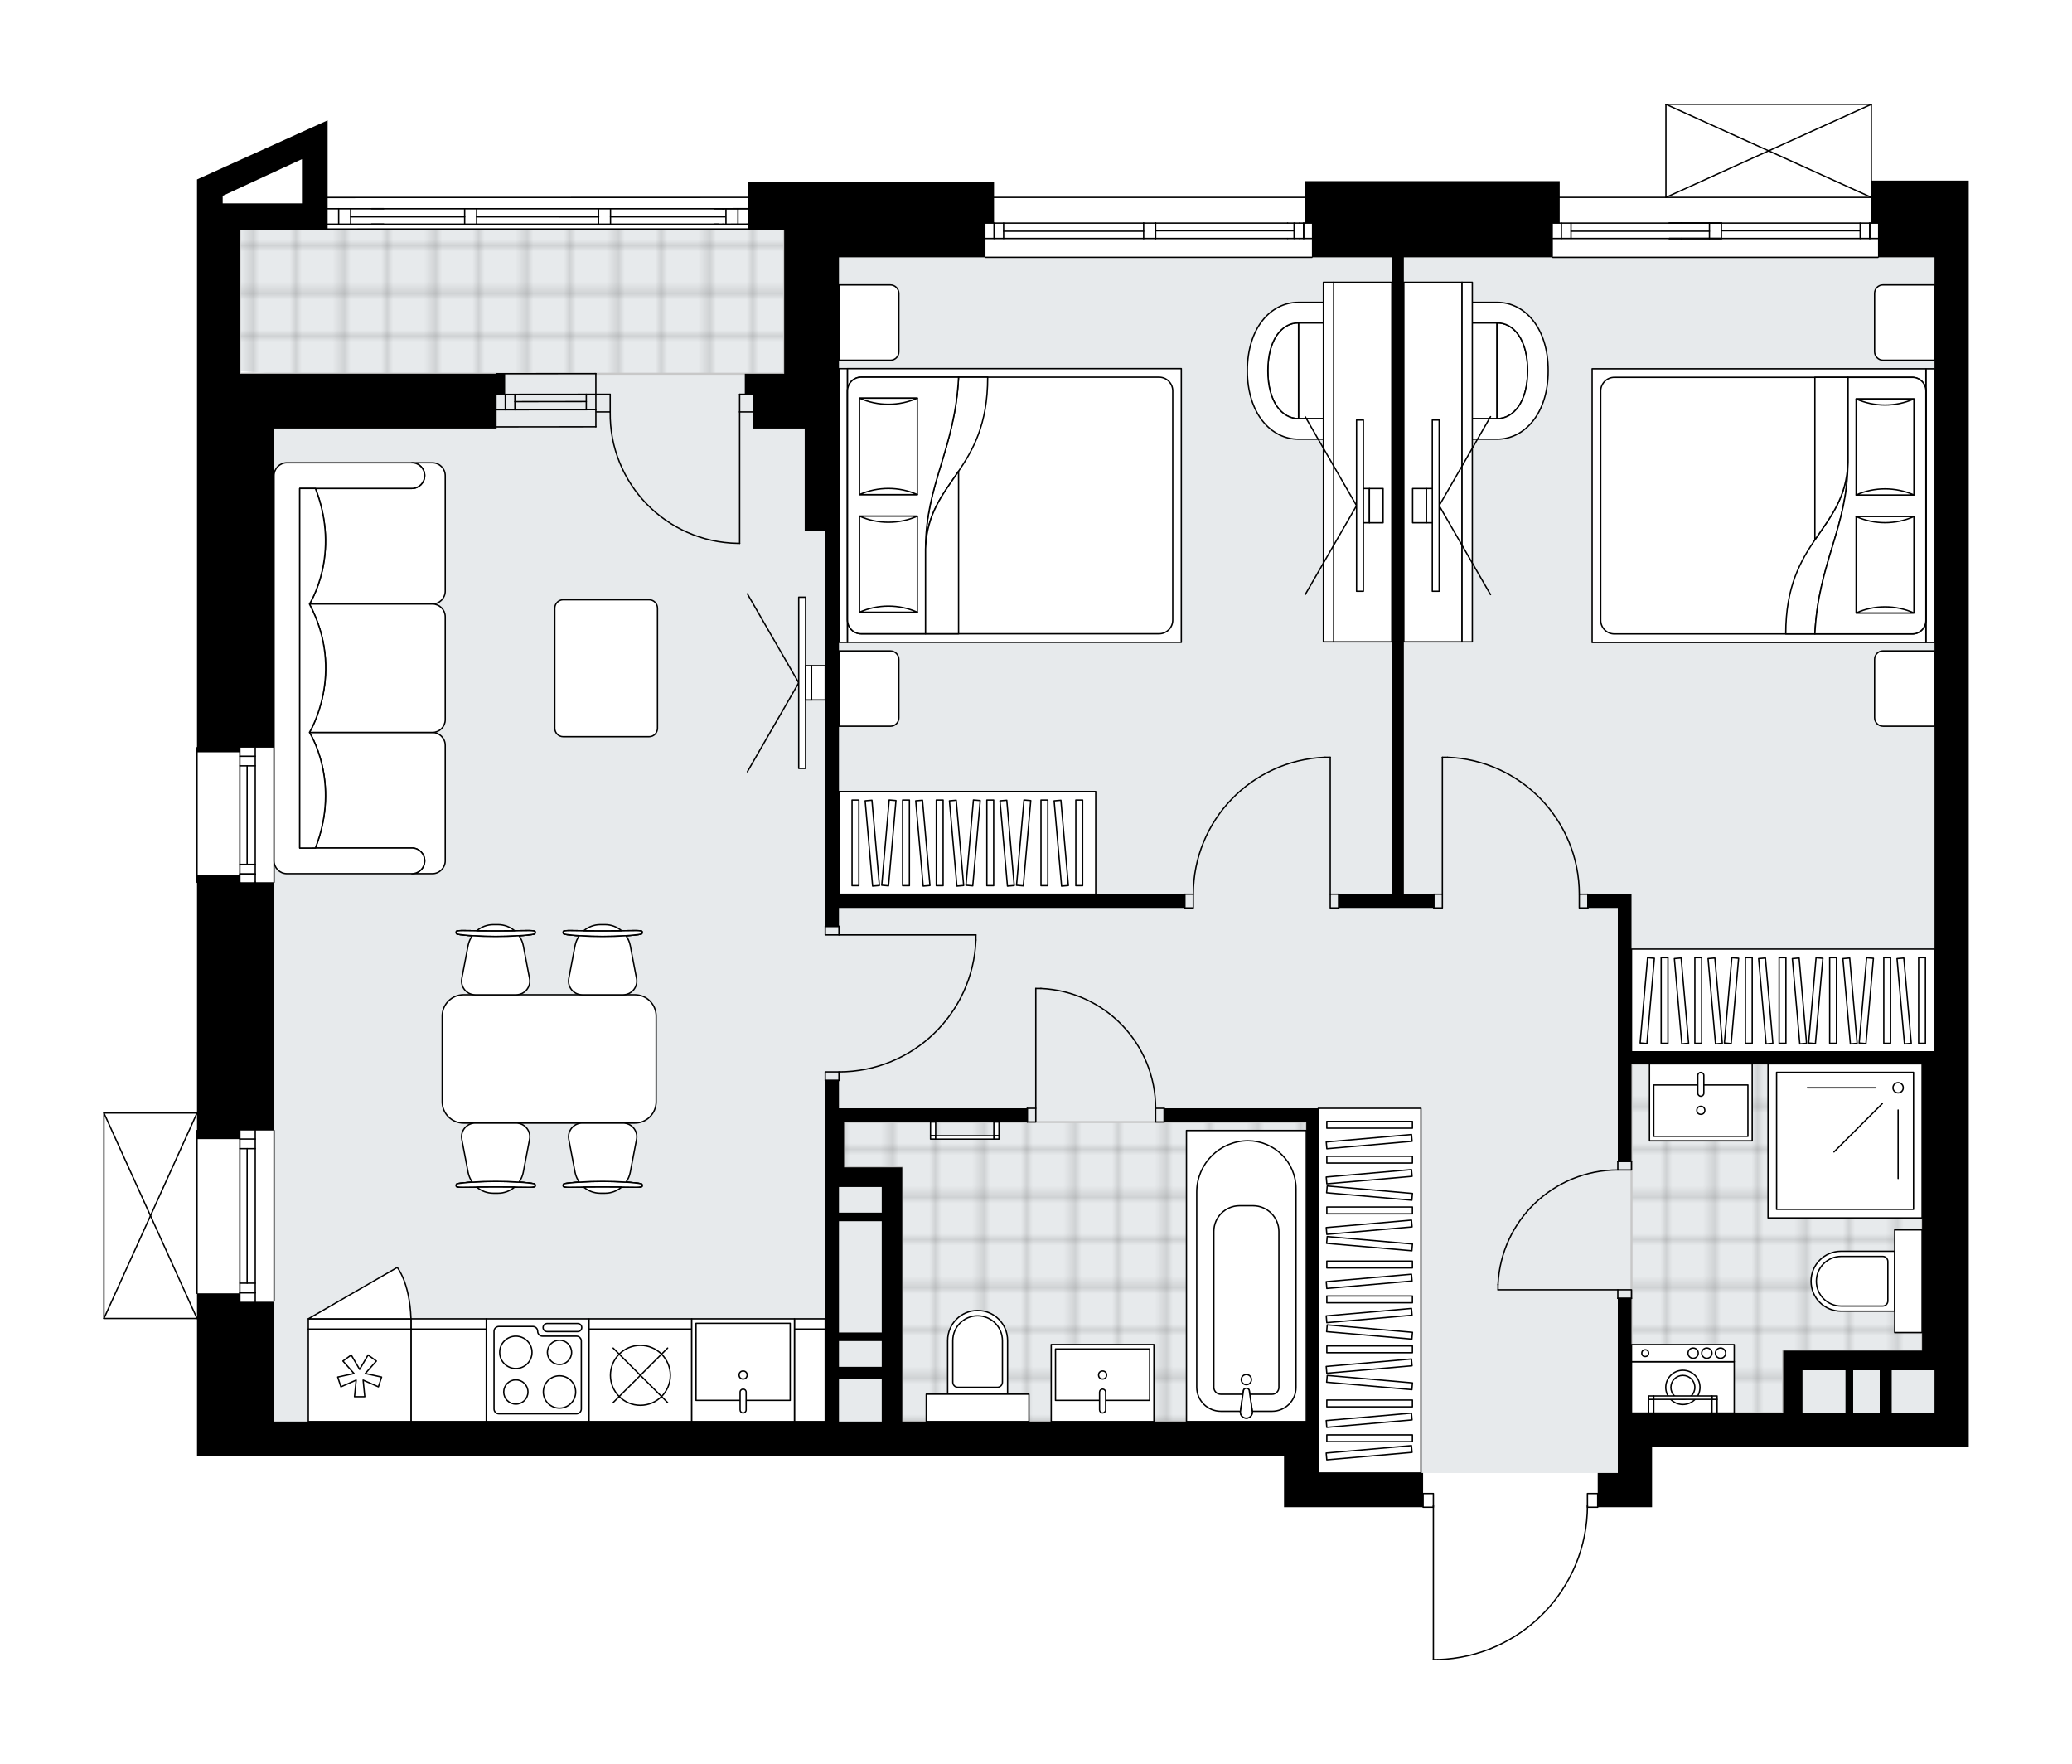 <svg xmlns="http://www.w3.org/2000/svg" xmlns:xlink="http://www.w3.org/1999/xlink" height="1702.28px" id="Layer_1" style="enable-background:new 0 0 2000 1702.28;" version="1.1" viewBox="0 0 2000 1702.28" width="2000px" x="0px" y="0px" xml:space="preserve">
<style type="text/css">
	.st0{fill:none;}
	.st1{opacity:0.25;fill:none;stroke:#010101;stroke-width:0.4;stroke-miterlimit:10;}
	.st2{fill:#FFFFFF;}
	.st3{fill:#E7EAEC;}
	.st4{fill:url(#SVGID_1_);stroke:#C8C8C8;stroke-width:2;stroke-linecap:round;stroke-linejoin:round;stroke-miterlimit:10;}
	
		.st5{fill:url(#SVGID_00000115514689072375770480000009008454813208609928_);stroke:#C8C8C8;stroke-width:2;stroke-linecap:round;stroke-linejoin:round;stroke-miterlimit:10;}
	
		.st6{fill:url(#SVGID_00000178190848666822756760000001547530122507174555_);stroke:#C8C8C8;stroke-width:2;stroke-linecap:round;stroke-linejoin:round;stroke-miterlimit:10;}
	.st7{fill:none;stroke:#000000;stroke-width:1.3;stroke-linecap:round;stroke-linejoin:round;stroke-miterlimit:10;}
	.st8{fill:#FFFFFF;stroke:#000000;stroke-width:1.3;stroke-linecap:round;stroke-linejoin:round;stroke-miterlimit:10;}
	.st9{fill:none;stroke:#000000;stroke-width:1.3;stroke-linecap:round;stroke-linejoin:round;}
	.st10{fill:none;stroke:#000000;stroke-width:1.3;stroke-linecap:round;stroke-linejoin:round;stroke-dasharray:9.881,9.881;}
	.st11{font-family: 'Arial-BoldMT','Arial'; font-weight:bold;}
	.st12{font-size:86.602px;}
	.st13{font-size:73.279px;}
	.st14{font-family: 'ArialMT','Arial';}
	.st15{font-size:40px;}
</style>
<pattern height="14.57" id="New_Pattern_Swatch_2" patternUnits="userSpaceOnUse" style="overflow:visible;" viewBox="7.49 -22.06 14.57 14.57" width="14.57" x="2610.96" y="-2008.88">
	<g>
		<rect class="st0" height="14.57" width="14.57" x="7.49" y="-22.06" />
		<g>
			<rect class="st1" height="7.29" width="7.29" x="14.77" y="-7.49" />
		</g>
		<g>
			<rect class="st1" height="7.29" width="7.29" x="0.2" y="-7.49" />
		</g>
		<g>
			<rect class="st1" height="7.29" width="7.29" x="22.06" y="-14.77" />
		</g>
		<g>
			<rect class="st1" height="7.29" width="7.29" x="7.49" y="-14.77" />
			<rect class="st1" height="7.29" width="7.29" x="14.77" y="-22.06" />
		</g>
		<g>
			<rect class="st1" height="7.29" width="7.29" x="0.2" y="-22.06" />
		</g>
		<g>
			<rect class="st1" height="7.29" width="7.29" x="22.06" y="-29.35" />
		</g>
		<g>
			<rect class="st1" height="7.29" width="7.29" x="7.49" y="-29.35" />
		</g>
	</g>
</pattern>
<path class="st2" d="M1900.33,174.29v39.35v1.64v33.05  v1148.43h-33.05h-272.63v57.83h-33.05h-18.77c0,0.36-0.29,0.65-0.65,0.65h-9.29c-0.58,38.22-15.51,74.28-42.19,101.76  c-27.22,28.04-63.73,44.12-102.79,45.27c-0.01,0-0.01,0-0.02,0c0,0,0,0,0,0h-4.33c-0.36,0-0.65-0.29-0.65-0.65v-146.39h-9.26  c-0.36,0-0.65-0.29-0.65-0.65h-100.55v0h-33.04v-49.64H264.53h0h-33.05h-41.31v-131.88h-89.85h0c0,0,0,0,0,0c0,0,0,0-0.01,0  c-0.09,0-0.18-0.02-0.26-0.06c0,0,0,0-0.01,0c-0.02-0.01-0.04-0.03-0.06-0.04c-0.05-0.03-0.1-0.06-0.14-0.1  c-0.03-0.03-0.05-0.07-0.07-0.1c-0.02-0.04-0.05-0.07-0.07-0.11c-0.02-0.05-0.02-0.1-0.03-0.16c0-0.03-0.02-0.05-0.02-0.08v-0.02  c0,0,0,0,0,0v-198.24c0,0,0,0,0,0v-0.02c0-0.03,0.01-0.06,0.02-0.08c0.01-0.05,0.01-0.11,0.03-0.16c0.02-0.04,0.04-0.07,0.07-0.11  c0.02-0.03,0.04-0.07,0.07-0.1c0.04-0.04,0.09-0.07,0.14-0.1c0.02-0.01,0.04-0.03,0.06-0.04c0,0,0,0,0.01,0  c0.05-0.02,0.1-0.02,0.15-0.03c0.04-0.01,0.07-0.02,0.11-0.02c0,0,0.01,0,0.01,0h89.85V852.07c-0.36,0-0.65-0.29-0.65-0.65V721.57  c0-0.36,0.29-0.65,0.65-0.65V305.39v-106.5v-25.68h0.01l-0.01-0.03l126.07-57.04v13.53v12.44v47.82l405.97-0.07v-14.24h229.01v0  h8.26v14.22h300.23V174.8h245.78v15.06h101.88v-89.2c0,0,0,0,0-0.01c0-0.05,0.02-0.09,0.03-0.14c0.01-0.04,0.01-0.08,0.03-0.12  c0,0,0-0.01,0-0.01c0.01-0.03,0.04-0.05,0.06-0.08c0.03-0.04,0.05-0.08,0.09-0.12c0.03-0.03,0.07-0.05,0.11-0.07  c0.03-0.02,0.06-0.05,0.1-0.06c0.05-0.02,0.11-0.03,0.17-0.03c0.02,0,0.05-0.01,0.07-0.01h0.01c0,0,0,0,0.01,0h198.24c0,0,0,0,0,0  h0.02c0.03,0,0.06,0.01,0.09,0.02c0.05,0.01,0.1,0.01,0.15,0.03c0.04,0.02,0.07,0.04,0.11,0.07c0.03,0.02,0.07,0.04,0.1,0.07  c0.04,0.04,0.06,0.08,0.09,0.13c0.02,0.03,0.04,0.04,0.05,0.07c0,0,0,0,0,0.01c0.02,0.04,0.02,0.09,0.03,0.13  c0.01,0.04,0.02,0.08,0.03,0.12c0,0,0,0,0,0.01v73.64H1900.33z" id="background" />
<g id="floor">
	<polygon class="st3" points="264.51,360.62 264.51,1372.03 1272.43,1372.03 1272.43,1421.59 1564.89,1421.59 1564.89,1363.76    1867.26,1363.76 1867.26,248.39 1489.38,248.39 1489.38,248.37 756.9,248.37 756.9,221.87 232.14,221.87 232.14,357.99  " />
	
		<pattern id="SVGID_1_" patternTransform="matrix(-5.879 0 0 -5.814 -71447.234 -28579.299)" xlink:href="#New_Pattern_Swatch_2">
	</pattern>
	<polygon class="st4" points="870.93,1126.53 870.93,1371.92 1260.88,1371.92 1260.88,1319.12 1260.88,1277.93 1260.88,1082.84    814.76,1082.84 814.76,1126.53  " />
	
		<pattern id="SVGID_00000161609586959462686070000017107181142282914716_" patternTransform="matrix(-5.879 0 0 -5.814 -71447.234 -28579.299)" xlink:href="#New_Pattern_Swatch_2">
	</pattern>
	
		<polygon points="   1721.05,1363.73 1721.05,1303.41 1855.3,1303.41 1855.3,1026.66 1574.82,1026.66 1574.82,1187 1574.82,1310.86 1574.82,1363.73     " style="fill:url(#SVGID_00000161609586959462686070000017107181142282914716_);stroke:#C8C8C8;stroke-width:2;stroke-linecap:round;stroke-linejoin:round;stroke-miterlimit:10;" />
	
		<pattern id="SVGID_00000072999745193286522130000000901597729052582068_" patternTransform="matrix(-5.879 0 0 -5.814 -71447.234 -28579.299)" xlink:href="#New_Pattern_Swatch_2">
	</pattern>
	
		<polygon points="   231.49,221.04 756.93,221.04 756.93,360.71 231.49,360.71  " style="fill:url(#SVGID_00000072999745193286522130000000901597729052582068_);stroke:#C8C8C8;stroke-width:2;stroke-linecap:round;stroke-linejoin:round;stroke-miterlimit:10;" />
	<g id="LINE_00000047754822430434698690000006632433839348451465_">
		<line class="st7" x1="1812.75" x2="1498.89" y1="248.34" y2="248.34" />
	</g>
	<g id="LINE_00000084516063835907945860000005874304343436399243_">
		<line class="st7" x1="1804.79" x2="1804.79" y1="230.17" y2="215.3" />
	</g>
	<g id="LINE_00000049210065666933756850000004650212362787407769_">
		<line class="st7" x1="1507.16" x2="1507.16" y1="230.17" y2="215.3" />
	</g>
	<g id="LINE_00000148644199511093640810000008274949357055362232_">
		<line class="st7" x1="1516.41" x2="1650.04" y1="223.14" y2="223.14" />
	</g>
	<g id="LINE_00000078733196360516687890000012534401491667474315_">
		<line class="st7" x1="1516.41" x2="1516.41" y1="215.3" y2="230.17" />
	</g>
	<g id="LINE_00000067959163266610680220000012953289893893638837_">
		<line class="st7" x1="1804.79" x2="1804.79" y1="230.17" y2="215.3" />
	</g>
	<g id="LINE_00000173150902724361873170000004930409785374034084_">
		<line class="st7" x1="1795.53" x2="1795.53" y1="215.3" y2="230.17" />
	</g>
	<g id="LINE_00000117639685212075179310000017716221435853597860_">
		<line class="st7" x1="1611.21" x2="1622.77" y1="215.3" y2="215.3" />
	</g>
	<g id="LINE_00000160898942285313329300000008382537804705139617_">
		<line class="st7" x1="1622.77" x2="1611.21" y1="230.17" y2="230.17" />
	</g>
	<g id="LINE_00000040551956882874973760000001624322180665047994_">
		<line class="st7" x1="1498.89" x2="1812.75" y1="190.5" y2="190.5" />
	</g>
	<g id="LINE_00000044893285467011805560000013394098289395769231_">
		<line class="st7" x1="1650.04" x2="1650.04" y1="230.17" y2="215.3" />
	</g>
	<g id="LINE_00000183238565578388578960000015180757942545119670_">
		<line class="st7" x1="1650.04" x2="1661.61" y1="215.3" y2="215.3" />
	</g>
	<g id="LINE_00000163792546393957927070000003644049335210217878_">
		<line class="st7" x1="1661.61" x2="1661.61" y1="215.3" y2="230.17" />
	</g>
	<g id="LINE_00000162337774831872561790000013060681796886263465_">
		<line class="st7" x1="1661.61" x2="1650.04" y1="230.17" y2="230.17" />
	</g>
	<g id="LINE_00000156575690953580536780000012123993690579472292_">
		<line class="st7" x1="1661.61" x2="1795.07" y1="222.73" y2="222.73" />
	</g>
	<g id="LWPOLYLINE_00000093897883051542204710000011589096734709831594_">
		<line class="st7" x1="1650.04" x2="1498.89" y1="230.17" y2="230.17" />
	</g>
	<g id="LWPOLYLINE_00000060727828973887063080000000717697432112187831_">
		<line class="st7" x1="1661.61" x2="1611.21" y1="230.17" y2="230.17" />
	</g>
	<g id="LWPOLYLINE_00000023975513308410881160000005396160103174344867_">
		<line class="st7" x1="1622.77" x2="1812.75" y1="230.17" y2="230.17" />
	</g>
	<g id="LWPOLYLINE_00000039124192780941186460000007201128163973626498_">
		<line class="st7" x1="1650.04" x2="1498.89" y1="215.3" y2="215.3" />
	</g>
	<g id="LWPOLYLINE_00000077325563564728730380000015818122610549813400_">
		<line class="st7" x1="1661.61" x2="1611.21" y1="215.3" y2="215.3" />
	</g>
	<g id="LWPOLYLINE_00000067231909452054863100000012256145911811497396_">
		<line class="st7" x1="1622.77" x2="1812.75" y1="215.3" y2="215.3" />
	</g>
	<g id="LINE_00000039098081302307975060000000573641633247175865_">
		<line class="st7" x1="1266.33" x2="951.23" y1="248.33" y2="248.33" />
	</g>
	<g id="LINE_00000007405912985641159980000013098317986107566231_">
		<line class="st7" x1="1258.36" x2="1258.36" y1="230.16" y2="215.29" />
	</g>
	<g id="LINE_00000117658234061005171250000005483642534601688237_">
		<line class="st7" x1="959.5" x2="959.5" y1="230.16" y2="215.29" />
	</g>
	<g id="LINE_00000100365062770174373070000014373726625299739529_">
		<line class="st7" x1="968.75" x2="1103.91" y1="223.14" y2="223.14" />
	</g>
	<g id="LINE_00000158724428789500993190000001544249820977228463_">
		<line class="st7" x1="968.75" x2="968.75" y1="215.29" y2="230.16" />
	</g>
	<g id="LINE_00000138567181121000078470000003343259503234541706_">
		<line class="st7" x1="1258.36" x2="1258.36" y1="230.16" y2="215.29" />
	</g>
	<g id="LINE_00000031930098036821135040000007493886030696579225_">
		<line class="st7" x1="1249.11" x2="1249.11" y1="215.29" y2="230.16" />
	</g>
	<g id="LINE_00000114779003671121995240000013382735360675989897_">
		<line class="st7" x1="1242.87" x2="1254.43" y1="215.29" y2="215.29" />
	</g>
	<g id="LINE_00000147218763127190216940000009389479720604740004_">
		<line class="st7" x1="1254.43" x2="1242.87" y1="230.16" y2="230.16" />
	</g>
	<g id="LINE_00000157306877766809475370000003995855320191630783_">
		<line class="st7" x1="951.23" x2="1266.33" y1="190.5" y2="190.5" />
	</g>
	<g id="LINE_00000172404733226871164810000002539182286634589351_">
		<line class="st7" x1="1103.91" x2="1103.91" y1="230.16" y2="215.29" />
	</g>
	<g id="LINE_00000140697245152247165850000014443156935671875229_">
		<line class="st7" x1="1103.91" x2="1115.47" y1="215.29" y2="215.29" />
	</g>
	<g id="LINE_00000096768846986976650310000008630836503727203731_">
		<line class="st7" x1="1115.47" x2="1115.47" y1="215.29" y2="230.16" />
	</g>
	<g id="LINE_00000147901205129275554180000015778122131775883404_">
		<line class="st7" x1="1115.47" x2="1103.91" y1="230.16" y2="230.16" />
	</g>
	<g id="LINE_00000044866736634322982950000010656113332820216472_">
		<line class="st7" x1="1115.47" x2="1249.11" y1="222.72" y2="222.72" />
	</g>
	<g id="LWPOLYLINE_00000136395676122590741060000004925390048932508344_">
		<line class="st7" x1="1103.91" x2="951.23" y1="230.16" y2="230.16" />
	</g>
	<g id="LWPOLYLINE_00000035531424292118212960000016763849106718596791_">
		<line class="st7" x1="1115.47" x2="1242.87" y1="230.16" y2="230.16" />
	</g>
	<g id="LWPOLYLINE_00000114785388609154037940000004491443056647634839_">
		<line class="st7" x1="1254.43" x2="1266.33" y1="230.16" y2="230.16" />
	</g>
	<g id="LWPOLYLINE_00000044179856393131944040000017450169515620976020_">
		<line class="st7" x1="1103.91" x2="951.23" y1="215.29" y2="215.29" />
	</g>
	<g id="LWPOLYLINE_00000057112922540043192390000001407972910268423309_">
		<line class="st7" x1="1115.47" x2="1242.87" y1="215.29" y2="215.29" />
	</g>
	<g id="LWPOLYLINE_00000052098206113112347420000005061149909270332319_">
		<line class="st7" x1="1254.43" x2="1266.33" y1="215.29" y2="215.29" />
	</g>
	<g id="LINE_00000179648555668629205530000010015284375683497359_">
		<line class="st7" x1="190.18" x2="190.18" y1="851.42" y2="721.57" />
	</g>
	<g id="LINE_00000044138204661827644110000005621268324209989309_">
		<line class="st7" x1="246.39" x2="246.39" y1="721.57" y2="985.34" />
	</g>
	<g id="LINE_00000088121839942176323550000016330451737597049242_">
		<line class="st7" x1="246.39" x2="246.39" y1="996.9" y2="851.42" />
	</g>
	<g id="LINE_00000046299306942050567030000009387494805464686220_">
		<line class="st7" x1="231.52" x2="246.39" y1="843.46" y2="843.46" />
	</g>
	<g id="LINE_00000158022161155554457620000009067503511665678995_">
		<line class="st7" x1="231.52" x2="246.39" y1="729.83" y2="729.83" />
	</g>
	<g id="LINE_00000178196328058194775250000008339764034020804524_">
		<line class="st7" x1="231.52" x2="231.52" y1="721.57" y2="985.34" />
	</g>
	<g id="LINE_00000036935220464467594490000006381111989234451855_">
		<line class="st7" x1="231.52" x2="231.52" y1="996.9" y2="851.42" />
	</g>
	<g id="LINE_00000097498366376233594630000013825040688402496145_">
		<line class="st7" x1="238.55" x2="238.55" y1="739.09" y2="834.2" />
	</g>
	<g id="LINE_00000121258017084120542950000013863142606806857385_">
		<line class="st7" x1="246.39" x2="231.52" y1="739.09" y2="739.09" />
	</g>
	<g id="LINE_00000095311585566929099950000016973553701414448526_">
		<line class="st7" x1="231.52" x2="246.39" y1="843.46" y2="843.46" />
	</g>
	<g id="LINE_00000158739957307673703770000010933210963868928951_">
		<line class="st7" x1="246.39" x2="231.52" y1="834.2" y2="834.2" />
	</g>
	<g id="LINE_00000048498211580490630300000017305355116462359727_">
		<line class="st7" x1="264.53" x2="264.53" y1="721.57" y2="851.42" />
	</g>
	<g id="LINE_00000016754360909960649410000005364014779235362493_">
		<line class="st7" x1="190.18" x2="190.18" y1="1248.14" y2="1091.01" />
	</g>
	<g id="LINE_00000116217334436293334170000004256072208742339457_">
		<line class="st7" x1="246.39" x2="246.39" y1="1091.01" y2="1257.96" />
	</g>
	<g id="LINE_00000088845051265109590030000005385302080089400225_">
		<line class="st7" x1="231.52" x2="246.39" y1="1247.58" y2="1247.58" />
	</g>
	<g id="LINE_00000173125921114076802210000007463911057253494185_">
		<line class="st7" x1="231.52" x2="246.39" y1="1099.27" y2="1099.27" />
	</g>
	<g id="LINE_00000044163174552301070170000011944214162127663756_">
		<line class="st7" x1="231.52" x2="231.52" y1="1091.01" y2="1257.96" />
	</g>
	<g id="LINE_00000124863313752555275820000005648948349259002022_">
		<line class="st7" x1="238.55" x2="238.55" y1="1108.52" y2="1238.33" />
	</g>
	<g id="LINE_00000061465675857923650480000004702994234531811510_">
		<line class="st7" x1="246.39" x2="231.52" y1="1108.52" y2="1108.52" />
	</g>
	<g id="LINE_00000090279316646874278850000016263398365171707063_">
		<line class="st7" x1="231.52" x2="246.39" y1="1247.58" y2="1247.58" />
	</g>
	<g id="LINE_00000118389394284235563870000017841653734831663783_">
		<line class="st7" x1="246.39" x2="231.52" y1="1238.33" y2="1238.33" />
	</g>
	<g id="LINE_00000133502131428943874480000005380226433374374307_">
		<line class="st7" x1="264.53" x2="264.53" y1="1091.01" y2="1255.55" />
	</g>
	<g id="LINE_00000016044868321116348720000016980906402475156646_">
		<line class="st7" x1="575.17" x2="479.35" y1="395.37" y2="395.46" />
	</g>
	<g id="LINE_00000013872658982794315010000004302012972101754274_">
		<line class="st7" x1="575.17" x2="479.35" y1="380.5" y2="380.59" />
	</g>
	<g id="LINE_00000133514275835098119510000007962002153617277111_">
		<line class="st7" x1="565.91" x2="496.99" y1="387.53" y2="387.62" />
	</g>
	<g id="LINE_00000059988800573251194110000010256888827743806608_">
		<line class="st7" x1="487.73" x2="487.73" y1="395.46" y2="380.59" />
	</g>
	<g id="LINE_00000081637500922591692040000004676647379898017173_">
		<line class="st7" x1="565.91" x2="565.91" y1="395.37" y2="380.5" />
	</g>
	<g id="LINE_00000065791110318947739330000000743358246118584756_">
		<line class="st7" x1="575.17" x2="479.35" y1="411.9" y2="411.98" />
	</g>
	<g id="LINE_00000174595600484952070660000009229818046278032821_">
		<line class="st7" x1="479.33" x2="575.15" y1="360.66" y2="360.57" />
	</g>
	<g id="LINE_00000021116850128601838380000008753523781048389563_">
		<line class="st7" x1="496.99" x2="496.99" y1="395.47" y2="380.6" />
	</g>
	<g id="LINE_00000061468223354623993860000004439249801385279112_">
		<line class="st7" x1="575.17" x2="575.15" y1="411.9" y2="360.57" />
	</g>
	<g id="LINE_00000000186694385408762850000018233255794864211893_">
		<line class="st7" x1="227.81" x2="822.02" y1="221.12" y2="221.04" />
	</g>
	<g id="LINE_00000142877060758437697970000016828359803652240272_">
		<line class="st7" x1="748" x2="748" y1="216.11" y2="201.24" />
	</g>
	<g id="LINE_00000064350585091334636590000014765945417830606722_">
		<line class="st7" x1="577.9" x2="459.98" y1="209.32" y2="209.25" />
	</g>
	<g id="LINE_00000067223178405319650730000014366944876970011275_">
		<line class="st7" x1="736.52" x2="736.52" y1="201.24" y2="216.11" />
	</g>
	<g id="LINE_00000146482456916149859050000011562285494112258735_">
		<line class="st7" x1="316.25" x2="756.92" y1="201.47" y2="201.47" />
	</g>
	<g id="LINE_00000161597652564692061860000011741401569970677912_">
		<line class="st7" x1="589.29" x2="589.29" y1="216.34" y2="201.47" />
	</g>
	<g id="LINE_00000071531601680753345520000006483237625214009242_">
		<line class="st7" x1="577.72" x2="577.72" y1="201.47" y2="216.34" />
		<line class="st7" x1="460.08" x2="460.08" y1="216.34" y2="201.47" />
		<line class="st7" x1="448.52" x2="448.52" y1="201.47" y2="216.34" />
	</g>
	<g id="LINE_00000012440332713232933560000012400877057111602084_">
		<line class="st7" x1="693.56" x2="301.84" y1="216.34" y2="216.34" />
	</g>
	<g id="LINE_00000008837669527828505900000000168425997176196492_">
		<line class="st7" x1="822.03" x2="314.1" y1="190.5" y2="190.58" />
	</g>
	<g id="LINE_00000158708065989164858050000014652265741399044233_">
		<line class="st7" x1="712.3" x2="712.3" y1="216.33" y2="201.46" />
	</g>
	<g id="LINE_00000157302597905619739950000016404302114348206735_">
		<line class="st7" x1="697.69" x2="689.43" y1="201.46" y2="201.47" />
	</g>
	<g id="LINE_00000183207961659226696020000010285801471989856699_">
		<line class="st7" x1="700.73" x2="700.74" y1="201.47" y2="216.34" />
	</g>
	<g id="LINE_00000090287580123501541680000000834658515814921858_">
		<line class="st7" x1="689.44" x2="697.7" y1="216.34" y2="216.33" />
	</g>
	<g id="LINE_00000154413030510788720970000011221862082773915581_">
		<line class="st7" x1="699.95" x2="589.29" y1="209.29" y2="209.29" />
	</g>
	<g id="LINE_00000145018006146876324610000012708144410994563991_">
		<line class="st7" x1="448.52" x2="338.47" y1="209.29" y2="209.29" />
	</g>
	<g id="LWPOLYLINE_00000098905217128368192500000009088307864542601901_">
		<line class="st7" x1="697.7" x2="756.92" y1="216.33" y2="216.12" />
	</g>
	<g id="LWPOLYLINE_00000146494462769275378080000014720744553765003910_">
		<line class="st7" x1="697.69" x2="756.92" y1="201.46" y2="201.25" />
	</g>
	<g id="LINE_00000014633746035711677950000011178223828916666552_">
		<line class="st7" x1="227.81" x2="227.8" y1="216.21" y2="343.47" />
	</g>
	<g id="LINE_00000091004510717072283360000002572748656353770686_">
		<line class="st7" x1="206.68" x2="206.71" y1="190.58" y2="360.68" />
	</g>
	<g id="LWPOLYLINE_00000039113155576800310180000001324993811813276811_">
		<line class="st7" x1="219.96" x2="219.95" y1="201.34" y2="360.69" />
	</g>
	<g id="LINE_00000069359010015128333790000006908776521837991560_">
		<line class="st7" x1="338.47" x2="338.47" y1="216.27" y2="201.4" />
	</g>
	<g id="LINE_00000027577306461187482590000008532861744115999142_">
		<line class="st7" x1="370.31" x2="358.74" y1="201.4" y2="201.4" />
	</g>
	<g id="LINE_00000121972670683463251020000005618679773713403571_">
		<line class="st7" x1="326.9" x2="326.9" y1="201.4" y2="216.28" />
	</g>
	<g id="LINE_00000061473930638278984170000003686441588818684069_">
		<line class="st7" x1="358.74" x2="370.31" y1="216.28" y2="216.27" />
	</g>
	<g id="LWPOLYLINE_00000070812455724048458010000012828315490784617357_">
		<rect class="st7" height="13.22" width="9.91" x="1532.27" y="1441.38" />
	</g>
	<g id="LWPOLYLINE_00000127040305637813092810000018263533779442260632_">
		<rect class="st7" height="13.22" width="9.91" x="1373.65" y="1441.38" />
	</g>
	<g id="LWPOLYLINE_00000173842778369752010510000016554070894298694020_">
		<path class="st7" d="M1387.89,1601.63c80.42-2.38,144.37-68.26,144.38-148.71" />
	</g>
	<g id="LINE_00000164491272999207259920000003963878726612538545_">
		<line class="st7" x1="1383.56" x2="1383.56" y1="1452.93" y2="1601.63" />
	</g>
	<g id="LINE_00000091716339522702340030000003297289374870508462_">
		<line class="st7" x1="1383.56" x2="1387.89" y1="1601.63" y2="1601.63" />
	</g>
	<g id="LWPOLYLINE_00000082344716550743792700000007659404353916982444_">
		<rect class="st7" height="8.26" width="13.22" x="1561.6" y="1244.75" />
	</g>
	<g id="LWPOLYLINE_00000101825575466256710510000002490192498082755488_">
		<rect class="st7" height="8.26" width="13.22" x="1561.6" y="1120.83" />
	</g>
	<g id="LINE_00000141441976163615957520000010325823730938711737_">
		<line class="st7" x1="1561.6" x2="1574.82" y1="1253.01" y2="1253.01" />
	</g>
	<g id="LINE_00000098899163830406369390000008385702838961377959_">
		<line class="st7" x1="1561.6" x2="1574.82" y1="1120.83" y2="1120.83" />
	</g>
	<g id="LINE_00000159450547270583683590000012597030378392351404_">
		<line class="st7" x1="1561.6" x2="1445.94" y1="1244.75" y2="1244.75" />
	</g>
	<g id="ARC_00000037682870951330278870000002291723800785166994_">
		<path class="st7" d="M1445.94,1239.79c2.75-61.89,53.71-110.66,115.66-110.71" />
	</g>
	<g id="LINE_00000067957050680972339280000008889134248810932101_">
		<line class="st7" x1="1445.94" x2="1445.94" y1="1244.75" y2="1239.79" />
	</g>
	<g id="LWPOLYLINE_00000158737886143615942310000007099322328928203440_">
		<rect class="st7" height="13.22" width="8.26" x="991.55" y="1069.6" />
	</g>
	<g id="LWPOLYLINE_00000124125877286687079070000009306981859234886844_">
		<rect class="st7" height="13.22" width="8.26" x="1115.47" y="1069.6" />
	</g>
	<g id="LINE_00000004537563102585675580000001667604874885163421_">
		<line class="st7" x1="991.55" x2="991.55" y1="1069.6" y2="1082.82" />
	</g>
	<g id="LINE_00000116200142423243413520000009026940773387589543_">
		<line class="st7" x1="1123.74" x2="1123.74" y1="1069.6" y2="1082.82" />
	</g>
	<g id="LINE_00000005249184683523988930000011350872027297055655_">
		<line class="st7" x1="999.81" x2="999.81" y1="1069.6" y2="953.94" />
	</g>
	<g id="ARC_00000103978963440345790220000005428139108199032725_">
		<path class="st7" d="M1004.77,953.94c61.89,2.75,110.66,53.71,110.71,115.66" />
	</g>
	<g id="LINE_00000114755359276073249440000011923194970053269144_">
		<line class="st7" x1="999.81" x2="1004.77" y1="953.94" y2="953.94" />
	</g>
	<g id="LWPOLYLINE_00000103978196108609765150000006926486255600675999_">
		<rect class="st7" height="8.26" width="13.22" x="796.58" y="894.01" />
	</g>
	<g id="LWPOLYLINE_00000079461462151678498210000008887544042210864822_">
		<rect class="st7" height="8.26" width="13.22" x="796.58" y="1034.45" />
	</g>
	<g id="LINE_00000127029600980661734930000005844331322487564432_">
		<line class="st7" x1="809.8" x2="796.58" y1="894.01" y2="894.01" />
	</g>
	<g id="LINE_00000090260979810295909180000004311345879177915284_">
		<line class="st7" x1="809.8" x2="796.58" y1="1042.72" y2="1042.72" />
	</g>
	<g id="LINE_00000059270868561578844660000012749363894327201213_">
		<line class="st7" x1="809.8" x2="941.98" y1="902.27" y2="902.27" />
	</g>
	<g id="LINE_00000158021167448988420880000017131461325153132199_">
		<line class="st7" x1="941.98" x2="941.98" y1="907.23" y2="902.27" />
	</g>
	<g id="ARC_00000008847937740404551880000002197513886488710295_">
		<path class="st7" d="M941.98,907.23c-2.75,71.02-61.11,127.19-132.19,127.23" />
	</g>
	<g id="LWPOLYLINE_00000050652607728148500870000012753163453590414271_">
		<rect class="st7" height="13.22" width="8.26" x="1284.01" y="862.99" />
	</g>
	<g id="LWPOLYLINE_00000166635261429231995830000012019430584715618997_">
		<rect class="st7" height="13.22" width="8.26" x="1143.56" y="862.99" />
	</g>
	<g id="LINE_00000069389417079876340530000013875181271227656112_">
		<line class="st7" x1="1292.27" x2="1292.27" y1="862.99" y2="876.21" />
	</g>
	<g id="LINE_00000137129118446650159570000008853974623799534005_">
		<line class="st7" x1="1143.56" x2="1143.56" y1="862.99" y2="876.21" />
	</g>
	<g id="LINE_00000047768382567439313020000017221949989948160173_">
		<line class="st7" x1="1284.01" x2="1284.01" y1="862.99" y2="730.8" />
	</g>
	<g id="LINE_00000013913182149113262090000002985148814509384382_">
		<line class="st7" x1="1279.05" x2="1284.01" y1="730.8" y2="730.8" />
	</g>
	<g id="ARC_00000059301778231361437310000007339361394922668711_">
		<path class="st7" d="M1151.83,862.99c0.04-71.08,56.21-129.43,127.23-132.19" />
	</g>
	<g id="LWPOLYLINE_00000029003563673365367860000013589298369543429533_">
		<rect class="st7" height="13.22" width="8.26" x="1383.98" y="862.99" />
	</g>
	<g id="LWPOLYLINE_00000021819710199469773250000007699543832953232319_">
		<rect class="st7" height="13.22" width="8.26" x="1524.42" y="862.99" />
	</g>
	<g id="LINE_00000016762133081863706160000011735850868074207877_">
		<line class="st7" x1="1383.98" x2="1383.98" y1="862.99" y2="876.21" />
	</g>
	<g id="LINE_00000137122469550462763470000012175664653062663823_">
		<line class="st7" x1="1532.68" x2="1532.68" y1="862.99" y2="876.21" />
	</g>
	<g id="LINE_00000092437184570636663410000003653319921274379150_">
		<line class="st7" x1="1392.24" x2="1392.24" y1="862.99" y2="730.8" />
	</g>
	<g id="LINE_00000000938378420427192450000007049258085301506187_">
		<line class="st7" x1="1397.19" x2="1392.24" y1="730.8" y2="730.8" />
	</g>
	<g id="ARC_00000176756177902895378260000016219036214282195092_">
		<path class="st7" d="M1397.19,730.8c71.02,2.75,127.19,61.11,127.23,132.19" />
	</g>
	<g id="ARC_00000087375060172562422590000016204355369238246016_">
		<path class="st7" d="M588.98,397.54c-1.03,69.01,54.08,125.79,123.09,126.83c0.62,0.01,1.24,0.01,1.86,0.01" />
	</g>
	<g id="LINE_00000011735331510617621730000005350902341605957798_">
		<line class="st7" x1="713.93" x2="713.93" y1="397.54" y2="524.38" />
	</g>
	<g id="LINE_00000056396444923930427360000001438543990449489071_">
		<line class="st7" x1="575.73" x2="588.98" y1="397.54" y2="397.54" />
	</g>
	<g id="LINE_00000132770743178160993610000004861595932509984166_">
		<line class="st7" x1="588.98" x2="588.98" y1="397.54" y2="380.51" />
	</g>
	<g id="LINE_00000181066092944945458930000001502452831792112283_">
		<line class="st7" x1="588.98" x2="575.73" y1="380.51" y2="380.51" />
	</g>
	<g id="LINE_00000042738943918130955860000011521465031021511296_">
		<line class="st7" x1="727.18" x2="713.93" y1="380.51" y2="380.51" />
	</g>
	<g id="LINE_00000018215021652695195910000017791594635903068566_">
		<line class="st7" x1="713.93" x2="713.93" y1="380.51" y2="397.54" />
	</g>
	<g id="LINE_00000015348774807259454810000003943756111442306959_">
		<line class="st7" x1="713.93" x2="727.18" y1="397.54" y2="397.54" />
	</g>
	<g id="LINE_00000127031891617103478170000013778137149161024421_">
		<line class="st7" x1="727.18" x2="727.18" y1="380.51" y2="397.54" />
	</g>
	<g id="LINE_00000166640226026444153820000013390779068673767825_">
		<line class="st7" x1="100.32" x2="100.32" y1="1272.42" y2="1074.14" />
	</g>
	<g id="LINE_00000036931910002013646790000004410780110655343023_">
		<line class="st7" x1="100.32" x2="190.18" y1="1074.14" y2="1074.14" />
	</g>
	<g id="LINE_00000042007490182892921210000013563833504222196616_">
		<line class="st7" x1="190.18" x2="100.32" y1="1272.42" y2="1272.42" />
	</g>
	<g id="LWPOLYLINE_00000111187850984105992940000007334825505020669361_">
		<line class="st7" x1="190.18" x2="100.32" y1="1074.14" y2="1272.42" />
	</g>
	<g id="LWPOLYLINE_00000139272322452388438810000008427372240539539846_">
		<line class="st7" x1="190.18" x2="100.32" y1="1272.42" y2="1074.14" />
	</g>
	<g id="LINE_00000157993709372721348690000010279237428496227755_">
		<line class="st7" x1="1608.03" x2="1806.31" y1="100.65" y2="100.65" />
	</g>
	<g id="LINE_00000151544866263345770350000007484961038276003996_">
		<line class="st7" x1="1806.31" x2="1806.31" y1="100.65" y2="190.5" />
	</g>
	<g id="LINE_00000101071059873324842340000002705294802721051563_">
		<line class="st7" x1="1608.03" x2="1608.03" y1="190.5" y2="100.65" />
	</g>
	<g id="LWPOLYLINE_00000139289724397424979200000010754112613547326344_">
		<line class="st7" x1="1806.31" x2="1608.03" y1="190.5" y2="100.65" />
	</g>
	<g id="LWPOLYLINE_00000157291911003380159290000015441185938939426481_">
		<line class="st7" x1="1608.03" x2="1806.31" y1="190.5" y2="100.65" />
	</g>
	<polygon points="1259.73,215.28 1266.33,215.28 1266.33,248.33 1343.49,248.33 1343.49,862.99 1292.27,862.99 1292.27,876.21    1383.98,876.21 1383.98,862.99 1355.06,862.99 1355.06,248.33 1498.89,248.33 1498.89,215.28 1505.5,215.28 1505.5,174.8    1259.73,174.8  " />
	<path d="M1272.45,1371.98h-0.33l0.33-0.07v-302.3h-11.57h-137.14v13.22h137.14v289.15h-21.47l-0.01-0.07H870.89l0.04-0.01v-235.86   l0,0v-9.5h-56.17v-43.71h176.79v-13.22H809.8v-26.89h-13.22v329.19H264.53v-115.66h-33.05v-8.1h-41.31v156.8h41.31h33.05h0h974.87   v49.64h33.04v0h101.2v-33.05h-101.2V1371.98z M809.8,1145.53h41.3v24.78h-41.3V1145.53z M809.8,1178.58h41.3v107.4h-41.3V1178.58z    M809.8,1294.24h41.3v24.86h-41.3V1294.24z M809.8,1330.67h41.3v41.23h-41.3V1330.67z" />
	<path d="M231.49,721.56h33.05v-308h214.8v-33.04h8.26v-19.83H264.53h-33.05V221.07h84.76v-22.31v-56.65v-12.44v-13.53   l-126.07,57.04l0.01,0.03h-0.01v25.68v106.5v420.61h41.31V721.56z M214.96,189.01l76.5-35.42v42.7h-76.5V189.01z" />
	<polygon points="727.18,413.56 776.75,413.56 776.75,512.7 796.58,512.7 796.58,894.01 809.8,894.01 809.8,876.21 1143.56,876.21    1143.56,862.99 809.8,862.99 809.8,512.7 809.8,248.33 951.23,248.33 951.23,215.28 959.5,215.28 959.5,175.62 951.23,175.62    951.23,175.63 722.22,175.63 722.22,221.07 756.93,221.07 756.93,248.33 756.93,360.69 718.92,360.69 718.92,380.52 727.18,380.52     " />
	<path d="M1806.14,215.28h6.61v33.05h54.53v766.74h-292.46V862.99h-13.22h-28.92v13.22h28.92v244.62h13.22v-94.18h280.48v276.77   h-134.07v7.43v11.57v41.31h-126.58h-19.83v-110.71h-13.22v110.71v57.83h-19.41v33.05h19.41h33.05v-57.83h272.63h33.05V248.33   v-33.05v-1.64v-39.35h-94.18V215.28z M1781.36,1363.72h-41.49v-41.31h41.49V1363.72z M1814.4,1363.72h-25.61v-41.31h25.61V1363.72z    M1867.28,1363.72h-41.31v-41.31h41.31V1363.72z" />
	<polygon points="231.49,1091.01 264.53,1091.01 264.53,851.42 231.49,851.42 231.49,844.81 190.18,844.81 190.18,1099.33    231.49,1099.33  " />
</g>
<g id="mebel">
	<g>
		<path class="st8" d="M1809.45,283.06v56.33c0,4.56,3.7,8.26,8.26,8.26h49.57v-72.7h-49.72    C1813.08,274.95,1809.45,278.58,1809.45,283.06z" />
		<path class="st8" d="M1809.45,636.28v56.33c0,4.56,3.7,8.26,8.26,8.26h49.57v-72.7h-49.72    C1813.08,628.17,1809.45,631.8,1809.45,636.28z" />
		<g>
			
				<rect class="st8" height="8.26" transform="matrix(-1.836970e-16 1 -1 -1.836970e-16 2351.134 -1375.159)" width="264.14" x="1731.07" y="483.86" />
			
				<rect class="st8" height="322.2" transform="matrix(-1.836970e-16 1 -1 -1.836970e-16 2185.903 -1209.928)" width="264.14" x="1565.84" y="326.89" />
			<path class="st8" d="M1859.02,377.4v221.18c0,7.3-5.92,13.22-13.22,13.22h-287.5c-7.3,0-13.22-5.92-13.22-13.22V377.4     c0-7.3,5.92-13.22,13.22-13.22h287.5C1853.1,364.18,1859.02,370.09,1859.02,377.4z" />
			<path class="st8" d="M1751.81,611.8c3.38-69.09,31.85-103.33,31.87-165.53c-2.25,66.56-60.09,73.67-59.97,165.53L1751.81,611.8z" />
			<g>
				<path class="st8" d="M1751.81,611.8c3.38-69.09,31.85-103.33,31.87-165.53l0-82.09h62.11c7.3,0,13.22,5.92,13.22,13.22v221.18      c0,7.3-5.92,13.22-13.22,13.22L1751.81,611.8L1751.81,611.8z" />
			</g>
			
				<rect class="st8" height="55.79" transform="matrix(-1.836970e-16 1 -1 -1.836970e-16 2250.87 -1388.183)" width="92.69" x="1773.18" y="403.45" />
			<path class="st8" d="M1791.63,477.69c17.53-7.85,38.27-7.85,55.79,0H1791.63z" />
			<path class="st8" d="M1847.42,385c-17.53,7.85-38.27,7.85-55.79,0L1847.42,385z" />
			
				<rect class="st8" height="55.79" transform="matrix(-1.836970e-16 1 -1 -1.836970e-16 2364.563 -1274.491)" width="93.05" x="1773" y="517.14" />
			<path class="st8" d="M1791.63,591.56c17.53-7.88,38.27-7.88,55.79,0H1791.63z" />
			<path class="st8" d="M1847.42,498.51c-17.53,7.88-38.27,7.88-55.79,0H1847.42z" />
			<g>
				<path class="st8" d="M1783.69,446.26v-82.09h-31.87v156.85C1766.85,498.8,1782.54,480.3,1783.69,446.26z" />
			</g>
		</g>
	</g>
	<g>
		<path class="st8" d="M867.63,692.77v-56.33c0-4.56-3.7-8.26-8.26-8.26H809.8v72.7h49.73C864,700.87,867.63,697.24,867.63,692.77z" />
		<path class="st8" d="M867.63,339.55v-56.33c0-4.56-3.7-8.26-8.26-8.26H809.8v72.7h49.73C864,347.65,867.63,344.02,867.63,339.55z" />
		<g>
			
				<rect class="st8" height="8.26" transform="matrix(4.497475e-11 -1 1 4.497475e-11 326.088 1301.764)" width="264.14" x="681.85" y="483.71" />
			
				<rect class="st8" height="322.2" transform="matrix(4.497475e-11 -1 1 4.497475e-11 491.32 1466.996)" width="264.14" x="847.09" y="326.74" />
			<path class="st8" d="M818.06,598.43V377.25c0-7.3,5.92-13.22,13.22-13.22h287.5c7.3,0,13.22,5.92,13.22,13.22v221.18     c0,7.3-5.92,13.22-13.22,13.22h-287.5C823.98,611.65,818.06,605.73,818.06,598.43z" />
			<path class="st8" d="M925.26,364.03c-3.38,69.09-31.85,103.33-31.87,165.53c2.25-66.56,60.09-73.67,59.97-165.53L925.26,364.03z" />
			<g>
				<path class="st8" d="M925.26,364.03c-3.38,69.09-31.85,103.33-31.87,165.53l0,82.09h-62.11c-7.3,0-13.22-5.92-13.22-13.22      V377.25c0-7.3,5.92-13.22,13.22-13.22L925.26,364.03L925.26,364.03z" />
			</g>
			
				<rect class="st8" height="55.79" transform="matrix(4.682150e-11 -1 1 4.682150e-11 313.064 1402.029)" width="92.69" x="811.2" y="516.59" />
			<path class="st8" d="M885.44,498.13c-17.53,7.85-38.27,7.85-55.79,0H885.44z" />
			<path class="st8" d="M829.65,590.83c17.53-7.85,38.27-7.85,55.79,0H829.65z" />
			
				<rect class="st8" height="55.79" transform="matrix(4.578144e-11 -1 1 4.578144e-11 426.757 1288.336)" width="93.05" x="811.02" y="402.89" />
			<path class="st8" d="M885.44,384.26c-17.53,7.88-38.27,7.88-55.79,0H885.44z" />
			<path class="st8" d="M829.65,477.32c17.53-7.88,38.27-7.88,55.79,0L829.65,477.32z" />
			<g>
				<path class="st8" d="M893.39,529.56v82.09h31.87V454.8C910.22,477.02,894.54,495.52,893.39,529.56z" />
			</g>
		</g>
	</g>
	<g>
		
			<rect class="st8" height="292.46" transform="matrix(1.441134e-10 -1 1 1.441134e-10 755.539 2686.556)" width="99.14" x="1671.48" y="819.28" />
		<g>
			
				<rect class="st8" height="6.57" transform="matrix(1.364092e-10 -1 1 1.364092e-10 641.204 2572.22)" width="82.62" x="1565.4" y="962.23" />
			
				<rect class="st8" height="6.57" transform="matrix(1.348682e-10 -1 1 1.348682e-10 673.736 2604.752)" width="82.62" x="1597.94" y="962.23" />
			
				<rect class="st8" height="6.57" transform="matrix(1.348788e-10 -1 1 1.348788e-10 722.533 2653.55)" width="82.62" x="1646.73" y="962.23" />
			
				<rect class="st8" height="6.57" transform="matrix(1.348682e-10 -1 1 1.348682e-10 755.065 2686.081)" width="82.62" x="1679.27" y="962.23" />
			
				<rect class="st8" height="6.57" transform="matrix(1.338992e-10 -1 1 1.338992e-10 803.863 2734.879)" width="82.62" x="1728.06" y="962.23" />
			
				<rect class="st8" height="6.57" transform="matrix(0.087 -0.996 0.996 0.087 489.995 2465.752)" width="82.62" x="1549.14" y="962.23" />
			
				<rect class="st8" height="6.57" transform="matrix(0.087 -0.996 0.996 0.087 564.237 2546.773)" width="82.62" x="1630.47" y="962.23" />
			
				<rect class="st8" height="6.57" transform="matrix(0.087 -0.996 0.996 0.087 638.478 2627.793)" width="82.62" x="1711.8" y="962.23" />
			
				<rect class="st8" height="6.57" transform="matrix(-0.087 -0.996 0.996 -0.087 802.596 2666.46)" width="82.62" x="1581.67" y="962.23" />
			
				<rect class="st8" height="6.57" transform="matrix(-0.087 -0.996 0.996 -0.087 837.963 2698.868)" width="82.62" x="1614.2" y="962.23" />
			
				<rect class="st8" height="6.57" transform="matrix(-0.087 -0.996 0.996 -0.087 891.014 2747.48)" width="82.62" x="1663" y="962.23" />
			
				<rect class="st8" height="6.57" transform="matrix(-0.087 -0.996 0.996 -0.087 926.381 2779.888)" width="82.62" x="1695.53" y="962.23" />
			
				<rect class="st8" height="6.57" transform="matrix(0.087 -0.996 0.996 0.087 683.023 2676.405)" width="82.62" x="1760.6" y="962.23" />
			
				<rect class="st8" height="6.57" transform="matrix(-0.087 -0.996 0.996 -0.087 979.432 2828.5)" width="82.62" x="1744.33" y="962.23" />
			
				<rect class="st8" height="6.57" transform="matrix(1.333378e-10 -1 1 1.333378e-10 856.101 2787.118)" width="82.62" x="1780.3" y="962.23" />
			
				<rect class="st8" height="6.57" transform="matrix(1.339107e-10 -1 1 1.339107e-10 889.729 2820.745)" width="82.62" x="1813.93" y="962.23" />
			
				<rect class="st8" height="6.57" transform="matrix(-0.087 -0.996 0.996 -0.087 1036.223 2880.54)" width="82.62" x="1796.57" y="962.23" />
		</g>
	</g>
	<g>
		
			<rect class="st8" height="247.85" transform="matrix(1.433336e-10 -1 1 1.433336e-10 120.3 1747.138)" width="99.14" x="884.15" y="689.5" />
		<g>
			
				<rect class="st8" height="6.57" transform="matrix(1.355618e-10 -1 1 1.355618e-10 12.303 1639.141)" width="82.62" x="784.41" y="810.14" />
			
				<rect class="st8" height="6.57" transform="matrix(1.344827e-10 -1 1 1.344827e-10 61.101 1687.939)" width="82.62" x="833.21" y="810.14" />
			
				<rect class="st8" height="6.57" transform="matrix(1.349561e-10 -1 1 1.349561e-10 93.633 1720.471)" width="82.62" x="865.74" y="810.14" />
			
				<rect class="st8" height="6.57" transform="matrix(1.338770e-10 -1 1 1.338770e-10 142.431 1769.269)" width="82.62" x="914.54" y="810.14" />
			
				<rect class="st8" height="6.57" transform="matrix(0.087 -0.996 0.996 0.087 -26.871 1597.513)" width="82.62" x="816.95" y="810.14" />
			
				<rect class="st8" height="6.57" transform="matrix(0.087 -0.996 0.996 0.087 47.37 1678.534)" width="82.62" x="898.28" y="810.14" />
			
				<rect class="st8" height="6.57" transform="matrix(-0.087 -0.996 0.996 -0.087 105.049 1723.098)" width="82.62" x="800.68" y="810.14" />
			
				<rect class="st8" height="6.57" transform="matrix(-0.087 -0.996 0.996 -0.087 158.1 1771.71)" width="82.62" x="849.48" y="810.14" />
			
				<rect class="st8" height="6.57" transform="matrix(-0.087 -0.996 0.996 -0.087 193.467 1804.118)" width="82.62" x="882.01" y="810.14" />
			
				<rect class="st8" height="6.57" transform="matrix(0.087 -0.996 0.996 0.087 91.915 1727.146)" width="82.62" x="947.07" y="810.14" />
			
				<rect class="st8" height="6.57" transform="matrix(-0.087 -0.996 0.996 -0.087 246.518 1852.73)" width="82.62" x="930.81" y="810.14" />
			
				<rect class="st8" height="6.57" transform="matrix(1.349676e-10 -1 1 1.349676e-10 194.669 1821.507)" width="82.62" x="966.78" y="810.14" />
			
				<rect class="st8" height="6.57" transform="matrix(1.355618e-10 -1 1 1.355618e-10 228.297 1855.135)" width="82.62" x="1000.41" y="810.14" />
			
				<rect class="st8" height="6.57" transform="matrix(-0.087 -0.996 0.996 -0.087 303.309 1904.77)" width="82.62" x="983.05" y="810.14" />
		</g>
	</g>
	<g>
		<g>
			<g>
				<path class="st8" d="M1336.1,323.93v67.78c0,6.82-5.53,12.35-12.35,12.35h-70.35v-92.49h70.35      C1330.57,311.58,1336.1,317.11,1336.1,323.93z" />
				<path class="st8" d="M1253.4,404.07c-16.05,0-29.61-16.15-29.61-46.26s13.39-46.23,29.61-46.23V404.07z" />
				<path class="st8" d="M1253.4,291.75c-27.06,0-49.4,24.99-49.4,66.05s22.63,66.09,49.4,66.09h70.31v-19.83h-70.31      c-16.05,0-29.61-16.15-29.61-46.26s13.39-46.23,29.61-46.23h70.31v-19.83H1253.4z" />
			</g>
		</g>
		<g>
			
				<rect class="st8" height="56.18" transform="matrix(3.027212e-10 1 -1 3.027212e-10 1761.329 -869.479)" width="346.99" x="1141.91" y="417.84" />
			
				<rect class="st8" height="9.91" transform="matrix(2.660910e-10 1 -1 2.660910e-10 1728.283 -836.433)" width="346.99" x="1108.86" y="440.97" />
		</g>
		<g>
			<g>
				<g id="LINE_00000059280525366436568420000010525548158298940337_">
					<line class="st8" x1="1309.41" x2="1259.84" y1="487.99" y2="402.13" />
				</g>
				<g id="LINE_00000007428560557013287380000006457817557173081777_">
					<line class="st8" x1="1309.41" x2="1259.84" y1="487.99" y2="573.84" />
				</g>
			</g>
			<rect class="st8" height="165.23" width="6.61" x="1309.41" y="405.37" />
			
				<rect class="st8" height="33.05" transform="matrix(-1 2.198600e-10 -2.198600e-10 -1 2637.812 975.975)" width="5.78" x="1316.01" y="471.46" />
			<rect class="st8" height="33.05" width="13.22" x="1321.8" y="471.46" />
		</g>
	</g>
	<g>
		<g>
			<g>
				<path class="st8" d="M1362.29,323.93v67.78c0,6.82,5.53,12.35,12.35,12.35h70.35v-92.49h-70.35      C1367.82,311.58,1362.29,317.11,1362.29,323.93z" />
				<path class="st8" d="M1444.99,404.07c16.05,0,29.61-16.15,29.61-46.26s-13.39-46.23-29.61-46.23V404.07z" />
				<path class="st8" d="M1444.99,291.75c27.06,0,49.4,24.99,49.4,66.05s-22.63,66.09-49.4,66.09h-70.31v-19.83h70.31      c16.05,0,29.61-16.15,29.61-46.26s-13.39-46.23-29.61-46.23h-70.31v-19.83H1444.99z" />
			</g>
		</g>
		<g>
			
				<rect class="st8" height="56.18" transform="matrix(-3.025750e-10 1 -1 -3.025750e-10 1829.074 -937.224)" width="346.99" x="1209.66" y="417.84" />
			
				<rect class="st8" height="9.91" transform="matrix(-2.659475e-10 1 -1 -2.659475e-10 1862.12 -970.27)" width="346.99" x="1242.7" y="440.97" />
		</g>
		<g>
			<g>
				<g id="LINE_00000027579862243543221280000008451002226690346654_">
					<line class="st8" x1="1389.15" x2="1438.72" y1="487.99" y2="402.13" />
				</g>
				<g id="LINE_00000177465293757464527500000008008461382427078559_">
					<line class="st8" x1="1389.15" x2="1438.72" y1="487.99" y2="573.84" />
				</g>
			</g>
			
				<rect class="st8" height="165.23" transform="matrix(-1 -2.193491e-10 2.193491e-10 -1 2771.686 975.975)" width="6.61" x="1382.54" y="405.37" />
			<rect class="st8" height="33.05" width="5.78" x="1376.76" y="471.46" />
			
				<rect class="st8" height="33.05" transform="matrix(-1 -2.200370e-10 2.200370e-10 -1 2740.293 975.975)" width="13.22" x="1363.54" y="471.46" />
		</g>
	</g>
	<g>
		<rect class="st8" height="351.94" width="99.14" x="1272.44" y="1069.6" />
		<g>
			<rect class="st8" height="6.57" width="82.62" x="1280.71" y="1082.23" />
			<rect class="st8" height="6.57" width="82.62" x="1280.71" y="1115.86" />
			
				<rect class="st8" height="6.57" transform="matrix(0.996 -0.087 0.087 0.996 -90.996 119.414)" width="82.62" x="1280.71" y="1098.49" />
			<rect class="st8" height="6.57" width="82.62" x="1280.71" y="1164.84" />
			
				<rect class="st8" height="6.57" transform="matrix(0.996 0.087 -0.087 0.996 105.422 -110.838)" width="82.62" x="1280.71" y="1148.57" />
			
				<rect class="st8" height="6.57" transform="matrix(0.996 -0.087 0.087 0.996 -93.943 119.542)" width="82.62" x="1280.71" y="1132.31" />
			
				<rect class="st8" height="6.57" transform="matrix(0.996 0.087 -0.087 0.996 109.675 -110.652)" width="82.62" x="1280.71" y="1197.37" />
			
				<rect class="st8" height="6.57" transform="matrix(0.996 -0.087 0.087 0.996 -98.196 119.728)" width="82.62" x="1280.71" y="1181.11" />
			<rect class="st8" height="6.57" width="82.62" x="1280.71" y="1217.08" />
			<rect class="st8" height="6.57" width="82.62" x="1280.71" y="1250.71" />
			
				<rect class="st8" height="6.57" transform="matrix(0.996 -0.087 0.087 0.996 -102.749 119.927)" width="82.62" x="1280.71" y="1233.34" />
			<rect class="st8" height="6.57" width="82.62" x="1280.71" y="1298.9" />
			
				<rect class="st8" height="6.57" transform="matrix(0.996 0.087 -0.087 0.996 117.106 -110.328)" width="82.62" x="1280.71" y="1282.64" />
			
				<rect class="st8" height="6.57" transform="matrix(0.996 -0.087 0.087 0.996 -105.627 120.052)" width="82.62" x="1280.71" y="1266.37" />
			
				<rect class="st8" height="6.57" transform="matrix(0.996 0.087 -0.087 0.996 121.359 -110.142)" width="82.62" x="1280.71" y="1331.43" />
			
				<rect class="st8" height="6.57" transform="matrix(0.996 -0.087 0.087 0.996 -109.88 120.238)" width="82.62" x="1280.71" y="1315.17" />
			<rect class="st8" height="6.57" width="82.62" x="1280.71" y="1351.14" />
			<rect class="st8" height="6.57" width="82.62" x="1280.71" y="1384.77" />
			
				<rect class="st8" height="6.57" transform="matrix(0.996 -0.087 0.087 0.996 -114.433 120.437)" width="82.62" x="1280.71" y="1367.41" />
			
				<rect class="st8" height="6.57" transform="matrix(0.996 -0.087 0.087 0.996 -117.166 120.556)" width="82.62" x="1280.71" y="1398.77" />
		</g>
	</g>
	<g>
		<path class="st8" d="M397.54,818.38L397.54,818.38c6.84,0,12.39,5.55,12.39,12.39v0c0,6.84-5.55,12.39-12.39,12.39h0h19.78    c6.87,0,12.44-5.57,12.44-12.44V719.3c0-6.85-5.6-12.45-12.45-12.45l-118.63,0c0,0,30.72,47.34,5.78,111.53H397.54z" />
		<path class="st8" d="M397.54,471.39L397.54,471.39c6.84,0,12.39-5.55,12.39-12.39v0c0-6.84-5.55-12.39-12.39-12.39h0h19.78    c6.87,0,12.44,5.57,12.44,12.44v111.43c0,6.85-5.6,12.45-12.45,12.45l-118.63,0c0,0,30.72-47.34,5.78-111.53H397.54z" />
		<path class="st8" d="M276.92,446.6h120.62c6.84,0,12.39,5.55,12.39,12.39v0c0,6.84-5.55,12.39-12.39,12.39H289.32v346.99h108.23    c6.84,0,12.39,5.55,12.39,12.39v0c0,6.84-5.55,12.39-12.39,12.39H276.92c-6.84,0-12.39-5.55-12.39-12.39V459    C264.53,452.18,270.11,446.6,276.92,446.6z" />
		<path class="st8" d="M298.68,582.92h118.75c6.81,0,12.33,5.52,12.33,12.33v99.26c0,6.81-5.52,12.33-12.33,12.33H298.68    C298.68,706.84,333.98,649.42,298.68,582.92z" />
		<g>
			<path class="st8" d="M304.45,818.38c24.94-64.19-5.78-111.53-5.78-111.53v0c0,0,35.3-57.43,0-123.92v0     c0,0,30.72-47.34,5.78-111.53h-15.14v346.99L304.45,818.38z" />
		</g>
	</g>
	<g>
		<path class="st8" d="M612.71,1083.86H447.48c-11.41,0-20.65-9.25-20.65-20.65v-82.57c0-11.41,9.25-20.65,20.65-20.65h165.23    c11.41,0,20.65,9.25,20.65,20.65v82.57C633.36,1074.62,624.11,1083.86,612.71,1083.86z" />
		<g>
			<g id="LINE_00000123403697125993657230000005322950397269640865_">
				<path class="st8" d="M512.81,901.94c-20,2.51-48.71,2.51-68.71,0c-2.31-0.29-3.65-0.72-3.65-1.18v-0.11v-1.63      c0-0.49,2.59-0.89,5.78-0.89c21.42,0.34,43.02,0.34,64.44,0c3.19,0,5.78,0.4,5.78,0.89v1.63v0.11      C516.46,901.22,515.12,901.65,512.81,901.94z" />
			</g>
			<g id="LINE_00000062912294818215985940000011731061906567282089_">
				<path class="st8" d="M512.81,901.94c-20,2.51-48.71,2.51-68.71,0c-2.31-0.29-3.65-0.72-3.65-1.18v-0.11v-1.63      c0-0.49,2.59-0.89,5.78-0.89c21.42,0.34,43.02,0.34,64.44,0c3.19,0,5.78,0.4,5.78,0.89v1.63v0.11      C516.46,901.22,515.12,901.65,512.81,901.94z" />
			</g>
			<g id="LINE_00000173123367552973936570000009056678096272871600_">
				<path class="st8" d="M512.81,901.94c-20,2.51-48.71,2.51-68.71,0c-2.31-0.29-3.65-0.72-3.65-1.18v-0.11v-1.63      c0-0.49,2.59-0.89,5.78-0.89c21.42,0.34,43.02,0.34,64.44,0c3.19,0,5.78,0.4,5.78,0.89v1.63v0.11      C516.46,901.22,515.12,901.65,512.81,901.94z" />
			</g>
			<path class="st8" d="M496.72,898.23c-4.35-3.68-9.94-5.87-15.98-5.87h-4.55c-6.04,0-11.64,2.19-15.98,5.87     C472.37,898.34,484.54,898.34,496.72,898.23z" />
			<path class="st8" d="M505.08,912.5c-0.67-3.51-2.13-6.67-4.07-9.46c-14.34,1.01-30.77,1.01-45.11,0     c-1.94,2.79-3.4,5.95-4.07,9.46l-6.08,31.84c-1.55,8.15,4.69,15.7,12.98,15.7h39.43c8.29,0,14.54-7.55,12.98-15.7L505.08,912.5z" />
		</g>
		<g>
			<g id="LINE_00000070110803790415876010000009709243896733033388_">
				<path class="st8" d="M616.08,901.94c-20,2.51-48.71,2.51-68.71,0c-2.31-0.29-3.65-0.72-3.65-1.18v-0.11v-1.63      c0-0.49,2.59-0.89,5.78-0.89c21.42,0.34,43.02,0.34,64.44,0c3.19,0,5.78,0.4,5.78,0.89v1.63v0.11      C619.73,901.22,618.39,901.65,616.08,901.94z" />
			</g>
			<g id="LINE_00000142150528227905525580000007490082912963880851_">
				<path class="st8" d="M616.08,901.94c-20,2.51-48.71,2.51-68.71,0c-2.31-0.29-3.65-0.72-3.65-1.18v-0.11v-1.63      c0-0.49,2.59-0.89,5.78-0.89c21.42,0.34,43.02,0.34,64.44,0c3.19,0,5.78,0.4,5.78,0.89v1.63v0.11      C619.73,901.22,618.39,901.65,616.08,901.94z" />
			</g>
			<g id="LINE_00000073694017717298343850000018215825156695152003_">
				<path class="st8" d="M616.08,901.94c-20,2.51-48.71,2.51-68.71,0c-2.31-0.29-3.65-0.72-3.65-1.18v-0.11v-1.63      c0-0.49,2.59-0.89,5.78-0.89c21.42,0.34,43.02,0.34,64.44,0c3.19,0,5.78,0.4,5.78,0.89v1.63v0.11      C619.73,901.22,618.39,901.65,616.08,901.94z" />
			</g>
			<path class="st8" d="M599.99,898.23c-4.35-3.68-9.94-5.87-15.98-5.87h-4.55c-6.04,0-11.64,2.19-15.98,5.87     C575.64,898.34,587.81,898.34,599.99,898.23z" />
			<path class="st8" d="M608.35,912.5c-0.67-3.51-2.13-6.67-4.07-9.46c-14.34,1.01-30.77,1.01-45.11,0     c-1.94,2.79-3.4,5.95-4.07,9.46l-6.08,31.84c-1.55,8.15,4.69,15.7,12.98,15.7h39.43c8.29,0,14.54-7.55,12.98-15.7L608.35,912.5z" />
		</g>
		<g>
			<g id="LINE_00000039135907840303881360000000234520907098819254_">
				<path class="st8" d="M547.37,1141.96c20-2.51,48.71-2.51,68.71,0c2.31,0.29,3.65,0.72,3.65,1.18v0.11v1.63      c0,0.49-2.59,0.89-5.78,0.89c-21.42-0.34-43.02-0.34-64.44,0c-3.19,0-5.78-0.4-5.78-0.89v-1.63v-0.11      C543.72,1142.68,545.06,1142.25,547.37,1141.96z" />
			</g>
			<g id="LINE_00000024001552700628031080000010335397916247946933_">
				<path class="st8" d="M547.37,1141.96c20-2.51,48.71-2.51,68.71,0c2.31,0.29,3.65,0.72,3.65,1.18v0.11v1.63      c0,0.49-2.59,0.89-5.78,0.89c-21.42-0.34-43.02-0.34-64.44,0c-3.19,0-5.78-0.4-5.78-0.89v-1.63v-0.11      C543.72,1142.68,545.06,1142.25,547.37,1141.96z" />
			</g>
			<g id="LINE_00000027581120206209231900000005957157415639900307_">
				<path class="st8" d="M547.37,1141.96c20-2.51,48.71-2.51,68.71,0c2.31,0.29,3.65,0.72,3.65,1.18v0.11v1.63      c0,0.49-2.59,0.89-5.78,0.89c-21.42-0.34-43.02-0.34-64.44,0c-3.19,0-5.78-0.4-5.78-0.89v-1.63v-0.11      C543.72,1142.68,545.06,1142.25,547.37,1141.96z" />
			</g>
			<path class="st8" d="M563.46,1145.67c4.35,3.68,9.94,5.87,15.98,5.87H584c6.04,0,11.64-2.19,15.98-5.87     C587.81,1145.56,575.64,1145.56,563.46,1145.67z" />
			<path class="st8" d="M555.1,1131.4c0.67,3.51,2.13,6.68,4.07,9.46c14.34-1.01,30.77-1.01,45.11,0c1.94-2.79,3.4-5.95,4.07-9.46     l6.08-31.84c1.55-8.15-4.69-15.7-12.98-15.7h-39.43c-8.29,0-14.54,7.55-12.98,15.7L555.1,1131.4z" />
		</g>
		<g>
			<g id="LINE_00000029045542873961561950000001144728829032044209_">
				<path class="st8" d="M444.1,1141.96c20-2.51,48.71-2.51,68.71,0c2.31,0.29,3.65,0.72,3.65,1.18v0.11v1.63      c0,0.49-2.59,0.89-5.78,0.89c-21.42-0.34-43.02-0.34-64.44,0c-3.19,0-5.78-0.4-5.78-0.89v-1.63v-0.11      C440.45,1142.68,441.79,1142.25,444.1,1141.96z" />
			</g>
			<g id="LINE_00000106147817625276823230000003060584758332366990_">
				<path class="st8" d="M444.1,1141.96c20-2.51,48.71-2.51,68.71,0c2.31,0.29,3.65,0.72,3.65,1.18v0.11v1.63      c0,0.49-2.59,0.89-5.78,0.89c-21.42-0.34-43.02-0.34-64.44,0c-3.19,0-5.78-0.4-5.78-0.89v-1.63v-0.11      C440.45,1142.68,441.79,1142.25,444.1,1141.96z" />
			</g>
			<g id="LINE_00000135661098285816572680000002303139736789931926_">
				<path class="st8" d="M444.1,1141.96c20-2.51,48.71-2.51,68.71,0c2.31,0.29,3.65,0.72,3.65,1.18v0.11v1.63      c0,0.49-2.59,0.89-5.78,0.89c-21.42-0.34-43.02-0.34-64.44,0c-3.19,0-5.78-0.4-5.78-0.89v-1.63v-0.11      C440.45,1142.68,441.79,1142.25,444.1,1141.96z" />
			</g>
			<path class="st8" d="M460.19,1145.67c4.35,3.68,9.94,5.87,15.98,5.87h4.55c6.04,0,11.64-2.19,15.98-5.87     C484.54,1145.56,472.37,1145.56,460.19,1145.67z" />
			<path class="st8" d="M451.83,1131.4c0.67,3.51,2.13,6.68,4.07,9.46c14.34-1.01,30.77-1.01,45.11,0c1.94-2.79,3.4-5.95,4.07-9.46     l6.08-31.84c1.55-8.15-4.69-15.7-12.98-15.7h-39.43c-8.29,0-14.54,7.55-12.98,15.7L451.83,1131.4z" />
		</g>
	</g>
	<g>
		<g>
			<g id="LINE_00000000214345497219353020000010362876128261509038_">
				<line class="st8" x1="770.97" x2="721.4" y1="658.96" y2="744.81" />
			</g>
			<g id="LINE_00000102509500736310213530000017390281800982740142_">
				<line class="st8" x1="770.97" x2="721.4" y1="658.96" y2="573.1" />
			</g>
		</g>
		<rect class="st8" height="165.23" width="6.61" x="770.97" y="576.34" />
		
			<rect class="st8" height="33.05" transform="matrix(-1 -1.224647e-16 1.224647e-16 -1 1560.934 1317.914)" width="5.78" x="777.58" y="642.43" />
		<rect class="st8" height="33.05" width="13.22" x="783.36" y="642.43" />
	</g>
	<g>
		
			<rect class="st8" height="89.23" transform="matrix(-1 -1.224280e-10 1.224280e-10 -1 866.131 2654.578)" width="72.7" x="396.72" y="1282.68" />
		
			<rect class="st8" height="9.91" transform="matrix(-1 -1.224280e-10 1.224280e-10 -1 866.131 2555.439)" width="72.7" x="396.72" y="1272.76" />
	</g>
	<g>
		
			<rect class="st8" height="89.23" transform="matrix(-1 -2.989823e-10 2.989823e-10 -1 1563.415 2654.578)" width="29.74" x="766.84" y="1282.68" />
		
			<rect class="st8" height="9.91" transform="matrix(-1 -2.989823e-10 2.989823e-10 -1 1563.415 2555.439)" width="29.74" x="766.84" y="1272.76" />
	</g>
	<g>
		
			<rect class="st8" height="99.14" transform="matrix(-1 -8.977631e-11 8.977631e-11 -1 1037.98 2644.665)" width="99.14" x="469.42" y="1272.76" />
		<path class="st8" d="M561.12,1359.74v-65.54c0-2.59-2.1-4.68-4.68-4.68h-32.77c-2.59,0-4.68-2.1-4.68-4.68l0,0    c0-2.59-2.1-4.68-4.68-4.68h-32.77c-2.59,0-4.68,2.1-4.68,4.68v74.9c0,2.59,2.1,4.68,4.68,4.68h74.9    C559.03,1364.42,561.12,1362.32,561.12,1359.74z" />
		<path class="st8" d="M528.1,1277.29h29.54c2.15,0,3.9,1.75,3.9,3.9v0c0,2.15-1.75,3.9-3.9,3.9H528.1c-2.15,0-3.9-1.75-3.9-3.9v0    C524.2,1279.03,525.95,1277.29,528.1,1277.29z" />
		<circle class="st8" cx="540.06" cy="1343.35" r="15.61" />
		<circle class="st8" cx="497.92" cy="1305.12" r="15.61" />
		<circle class="st8" cx="540.06" cy="1305.12" r="11.7" />
		<circle class="st8" cx="497.92" cy="1343.35" r="11.7" />
	</g>
	<g>
		
			<rect class="st8" height="89.23" transform="matrix(-1 -8.968438e-11 8.968438e-11 -1 1236.258 2654.579)" width="99.14" x="568.56" y="1282.68" />
		
			<rect class="st8" height="9.91" transform="matrix(-1 -8.968438e-11 8.968438e-11 -1 1236.258 2555.439)" width="99.14" x="568.56" y="1272.76" />
		<circle class="st8" cx="618.13" cy="1327.29" r="28.92" />
		<line class="st8" x1="591.84" x2="644.42" y1="1353.58" y2="1301" />
		<line class="st8" x1="591.84" x2="644.42" y1="1301" y2="1353.58" />
	</g>
	<g>
		
			<rect class="st8" height="89.23" transform="matrix(-1 -8.968438e-11 8.968438e-11 -1 694.305 2654.579)" width="99.14" x="297.58" y="1282.68" />
		
			<rect class="st8" height="9.91" transform="matrix(-1 -8.968438e-11 8.968438e-11 -1 694.305 2555.439)" width="99.14" x="297.58" y="1272.76" />
		<polygon class="st8" points="350.51,1331.9 352.11,1347.94 342.2,1347.94 343.8,1331.9 329.04,1338.39 325.98,1328.96     341.73,1325.53 331,1313.49 339.02,1307.67 347.15,1321.58 355.28,1307.67 363.3,1313.49 352.58,1325.53 368.33,1328.96     365.26,1338.39   " />
		<path class="st8" d="M297.58,1272.76l85.86-49.57c0,0,11.96,13.95,13.28,49.57H297.58z" />
	</g>
	<g>
		
			<rect class="st8" height="99.14" transform="matrix(-1 -8.977009e-11 8.977009e-11 -1 1434.542 2644.665)" width="99.15" x="667.7" y="1272.76" />
		
			<rect class="st8" height="74.35" transform="matrix(-1 -8.991131e-11 8.991131e-11 -1 1434.576 2628.581)" width="90.88" x="671.85" y="1277.11" />
		<path class="st8" d="M717.29,1340.61L717.29,1340.61c1.61,0,2.92,1.31,2.92,2.92v17.13c0,1.61-1.31,2.92-2.92,2.92l0,0    c-1.61,0-2.92-1.31-2.92-2.92v-17.13C714.37,1341.92,715.67,1340.61,717.29,1340.61z" />
		<circle class="st8" cx="717.29" cy="1327" r="3.88" />
	</g>
	<g>
		<path class="st8" d="M943.64,1264.72L943.64,1264.72c15.97,0,28.92,12.95,28.92,28.92v51.83h-57.83v-51.83    C914.72,1277.67,927.67,1264.72,943.64,1264.72z" />
		
			<rect class="st8" height="26.44" transform="matrix(-1 7.153053e-13 -7.153053e-13 -1 1887.277 2717.367)" width="99.14" x="894.07" y="1345.46" />
		<path class="st8" d="M943.64,1269.85L943.64,1269.85c13.23,0,23.96,10.73,23.96,23.96v40.09c0,2.74-2.22,4.96-4.96,4.96h-38    c-2.74,0-4.96-2.22-4.96-4.96v-40.09C919.68,1280.57,930.41,1269.85,943.64,1269.85z" />
	</g>
	<g>
		
			<rect class="st8" height="280.89" transform="matrix(-1 -1.224647e-16 1.224647e-16 -1 2406.104 2462.91)" width="115.66" x="1145.22" y="1091.01" />
		<g id="ARC_00000064325388311233270540000010939095415414712489_">
			<path class="st8" d="M1208.76,1362c0.08,0.55,0.08,1.11,0,1.67c-0.46,3.15-3.39,5.33-6.54,4.87c-3.15-0.46-5.33-3.39-4.87-6.54     l2.94-20.18c0.28-0.93,1.01-1.66,1.94-1.94c1.53-0.46,3.13,0.41,3.59,1.94L1208.76,1362z" />
		</g>
		<path class="st8" d="M1178.44,1361.99h18.91l2.94-20.17c0.28-0.93,1.01-1.66,1.94-1.94c1.53-0.45,3.13,0.41,3.59,1.94l2.94,20.17    h19.08c12.78,0,23.13-10.36,23.13-23.13v-191.63c0-25.57-20.73-46.3-46.3-46.3c-27.36,0-49.53,22.18-49.53,49.53v188.23    C1155.13,1351.56,1165.57,1361.99,1178.44,1361.99z" />
		<path class="st8" d="M1178.38,1345.58h21.36l0.55-3.76c0.28-0.93,1.01-1.66,1.94-1.94c1.53-0.45,3.13,0.41,3.59,1.94l0.55,3.76    h21.47c3.65,0,6.61-2.96,6.61-6.61v-150.4c0-13.77-11.16-24.94-24.94-24.94h-13.07c-13.69,0-24.78,11.1-24.78,24.78v150.44    C1171.66,1342.57,1174.67,1345.58,1178.38,1345.58z" />
		<g id="ARC_00000009579063964744647670000014448103557237847692_">
			<path class="st8" d="M1208.76,1362c0.08,0.55,0.08,1.11,0,1.67c-0.46,3.15-3.39,5.33-6.54,4.87c-3.15-0.46-5.33-3.39-4.87-6.54     l2.94-20.18c0.28-0.93,1.01-1.66,1.94-1.94c1.53-0.46,3.13,0.41,3.59,1.94L1208.76,1362z" />
		</g>
		<circle class="st8" cx="1203.05" cy="1331.42" r="4.91" />
	</g>
	<g>
		
			<rect class="st8" height="74.35" transform="matrix(-1 -8.977009e-11 8.977009e-11 -1 2128.515 2669.449)" width="99.15" x="1014.68" y="1297.55" />
		
			<rect class="st8" height="49.57" transform="matrix(-1 -9.001168e-11 9.001168e-11 -1 2128.549 2653.365)" width="90.88" x="1018.84" y="1301.9" />
		<path class="st8" d="M1064.27,1340.61L1064.27,1340.61c1.61,0,2.92,1.31,2.92,2.92v17.13c0,1.61-1.31,2.92-2.92,2.92l0,0    c-1.61,0-2.92-1.31-2.92-2.92v-17.13C1061.35,1341.92,1062.66,1340.61,1064.27,1340.61z" />
		<circle class="st8" cx="1064.27" cy="1327" r="3.88" />
	</g>
	<g>
		<path class="st8" d="M1748.11,1236.49L1748.11,1236.49c0-15.97,12.95-28.92,28.92-28.92h51.83v57.83h-51.83    C1761.06,1265.4,1748.11,1252.46,1748.11,1236.49z" />
		
			<rect class="st8" height="26.44" transform="matrix(5.131834e-13 1 -1 5.131834e-13 3078.561 -605.585)" width="99.14" x="1792.5" y="1223.27" />
		<path class="st8" d="M1753.24,1236.49L1753.24,1236.49c0-13.23,10.73-23.96,23.96-23.96h40.09c2.74,0,4.96,2.22,4.96,4.96v38    c0,2.74-2.22,4.96-4.96,4.96h-40.09C1763.96,1260.45,1753.24,1249.72,1753.24,1236.49z" />
	</g>
	<g>
		<g>
			
				<rect class="st8" height="49.57" transform="matrix(-1 -1.224647e-16 1.224647e-16 -1 3248.785 2677.863)" width="99.14" x="1574.82" y="1314.15" />
			
				<rect class="st8" height="16.52" transform="matrix(-1 -1.224647e-16 1.224647e-16 -1 3248.785 2611.771)" width="99.14" x="1574.82" y="1297.62" />
			<g id="CIRCLE_00000119802476422669657950000002804983891093985154_">
				<circle class="st8" cx="1624.39" cy="1338.93" r="16.52" />
			</g>
			<g id="CIRCLE_00000059277097971353143650000009626683459823865784_">
				<circle class="st8" cx="1624.39" cy="1338.93" r="11.57" />
			</g>
			<g id="CIRCLE_00000021087272313629471430000009901697494693521289_">
				<circle class="st8" cx="1588.04" cy="1305.89" r="3.3" />
			</g>
			<g id="CIRCLE_00000173156393206592420860000010480620971659739041_">
				<circle class="st8" cx="1634.31" cy="1305.89" r="4.96" />
			</g>
			<g id="CIRCLE_00000045577718441866279520000008866269702534296744_">
				<circle class="st8" cx="1647.52" cy="1305.89" r="4.96" />
			</g>
			<g id="CIRCLE_00000107554653023945243940000005899199548118748044_">
				<circle class="st8" cx="1660.74" cy="1305.89" r="4.96" />
			</g>
		</g>
		<g>
			
				<rect class="st8" height="13.22" transform="matrix(-1 -1.224647e-16 1.224647e-16 -1 3309.921 2714.214)" width="4.96" x="1652.48" y="1350.5" />
			
				<rect class="st8" height="3.3" transform="matrix(-1 -1.224647e-16 1.224647e-16 -1 3309.921 2697.691)" width="4.96" x="1652.48" y="1347.19" />
			
				<rect class="st8" height="13.22" transform="matrix(-1 -1.224647e-16 1.224647e-16 -1 3187.649 2714.214)" width="4.96" x="1591.35" y="1350.5" />
			
				<rect class="st8" height="3.3" transform="matrix(-1 -1.224647e-16 1.224647e-16 -1 3187.649 2697.691)" width="4.96" x="1591.35" y="1347.19" />
			<rect class="st8" height="3.3" width="56.18" x="1596.3" y="1347.19" />
		</g>
	</g>
	<g>
		<rect class="st8" height="148.71" width="148.71" x="1706.59" y="1026.64" />
		<rect class="st8" height="132.19" width="132.19" x="1714.85" y="1034.91" />
		<circle class="st8" cx="1832.16" cy="1049.78" r="4.96" />
		<line class="st8" x1="1810.68" x2="1744.59" y1="1049.78" y2="1049.78" />
		<line class="st8" x1="1816.98" x2="1770.24" y1="1064.96" y2="1111.7" />
		<line class="st8" x1="1832.16" x2="1832.16" y1="1071.26" y2="1137.35" />
	</g>
	<g>
		<rect class="st8" height="74.35" width="99.15" x="1592.17" y="1026.64" />
		<rect class="st8" height="49.57" width="90.88" x="1596.29" y="1047.08" />
		<path class="st8" d="M1641.72,1057.93L1641.72,1057.93c-1.61,0-2.92-1.31-2.92-2.92v-17.13c0-1.61,1.31-2.92,2.92-2.92l0,0    c1.61,0,2.92,1.31,2.92,2.92v17.13C1644.65,1056.63,1643.34,1057.93,1641.72,1057.93z" />
		<circle class="st8" cx="1641.72" cy="1071.54" r="3.88" />
	</g>
	<g>
		<rect class="st8" height="13.22" width="4.96" x="898.18" y="1082.82" />
		<rect class="st8" height="3.3" width="4.96" x="898.18" y="1096.04" />
		<rect class="st8" height="13.22" width="4.96" x="959.32" y="1082.82" />
		<rect class="st8" height="3.3" width="4.96" x="959.32" y="1096.04" />
		
			<rect class="st8" height="3.3" transform="matrix(-1 -4.484469e-11 4.484469e-11 -1 1862.454 2195.387)" width="56.18" x="903.14" y="1096.04" />
	</g>
	<g>
		<path class="st8" d="M634.65,702.81V586.96c0-4.51-3.66-8.17-8.17-8.17h-82.8c-4.51,0-8.17,3.66-8.17,8.17v115.84    c0,4.51,3.66,8.17,8.17,8.17h82.8C630.99,710.98,634.65,707.32,634.65,702.81z" />
	</g>
</g>
</svg>